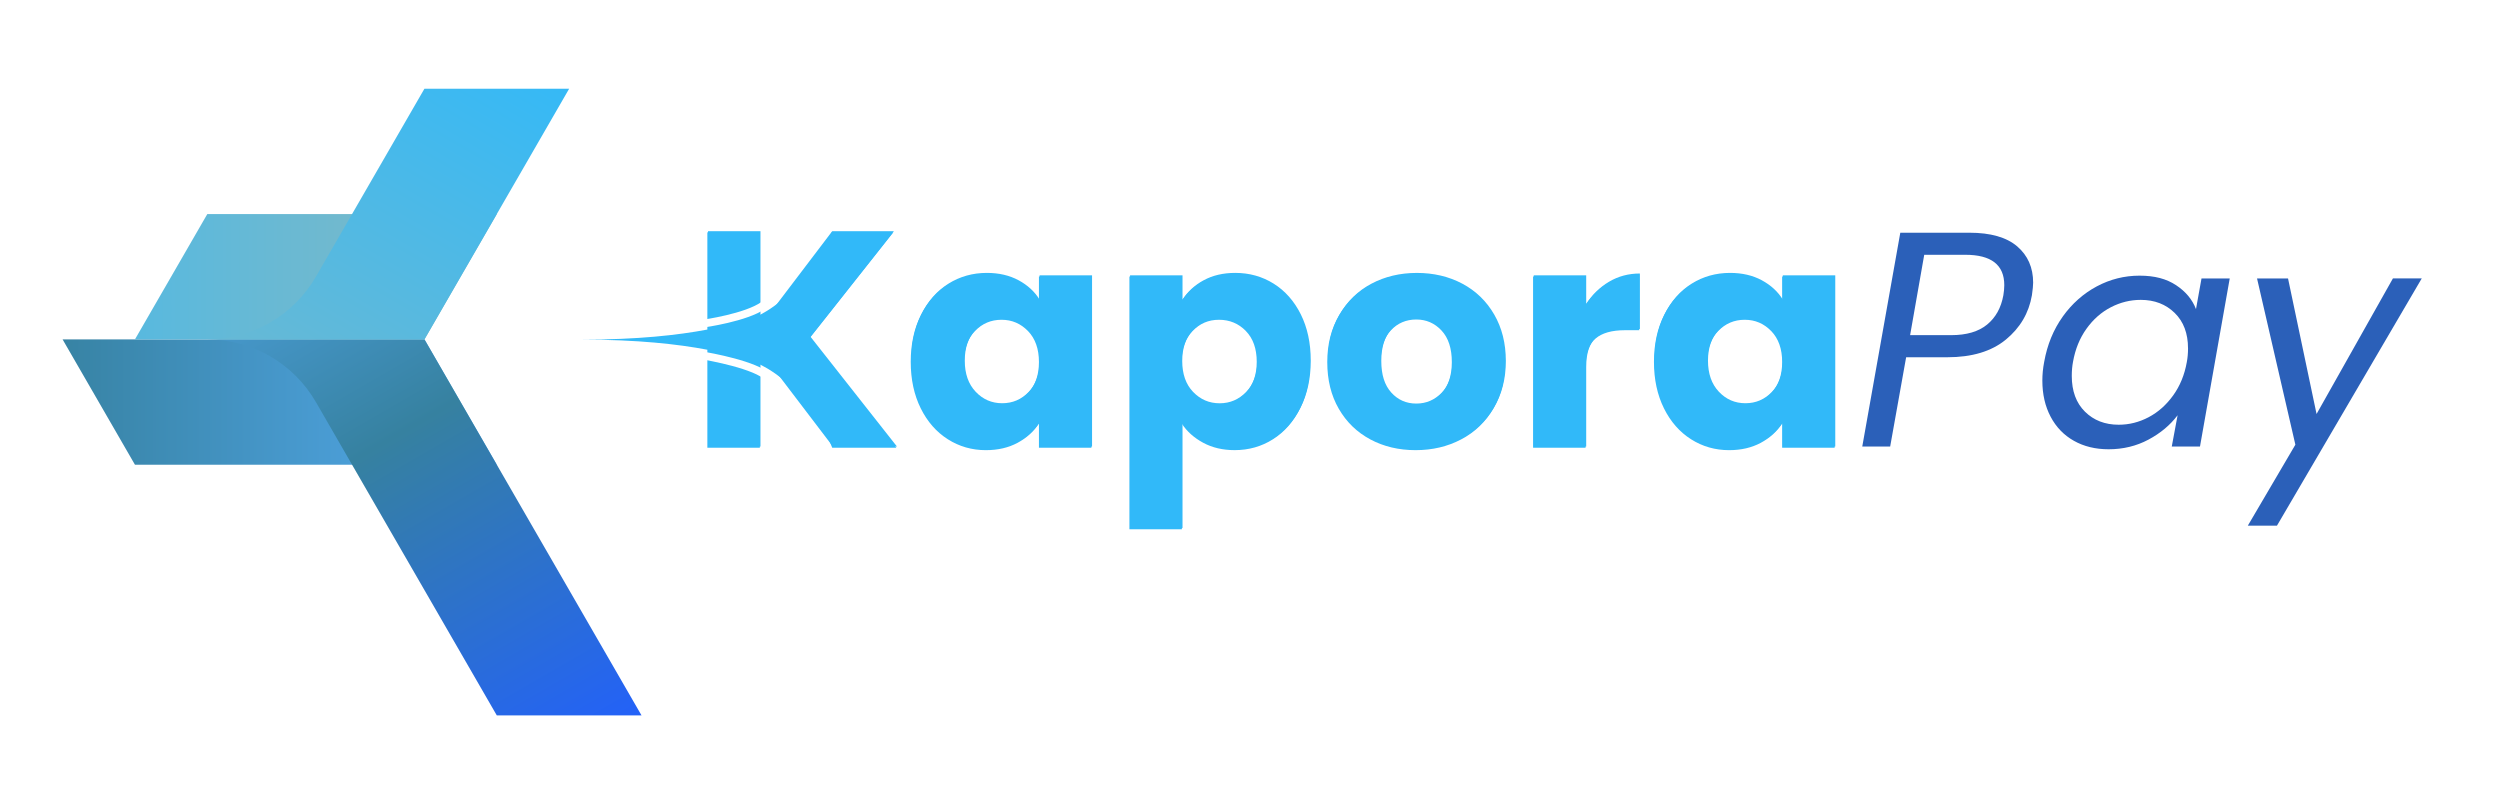 <svg xmlns="http://www.w3.org/2000/svg" xmlns:xlink="http://www.w3.org/1999/xlink" id="Layer_1" viewBox="0 0 1276.68 400.66"><defs><style>      .st0 {        mask: url(#mask);      }      .st1 {        filter: url(#luminosity-noclip);      }      .st2 {        fill: url(#linear-gradient1);      }      .st3 {        fill: url(#linear-gradient9);      }      .st4 {        fill: url(#linear-gradient3);      }      .st5 {        fill: url(#linear-gradient6);      }      .st6 {        fill: url(#linear-gradient7);      }      .st7 {        fill: url(#linear-gradient5);      }      .st8 {        filter: url(#luminosity-noclip10);      }      .st9 {        fill: url(#linear-gradient13);      }      .st10 {        fill: url(#linear-gradient15);      }      .st11 {        fill: url(#linear-gradient11);      }      .st12 {        filter: url(#luminosity-noclip6);      }      .st13 {        filter: url(#luminosity-noclip2);      }      .st14 {        filter: url(#luminosity-noclip4);      }      .st15 {        filter: url(#luminosity-noclip8);      }      .st16 {        fill: url(#linear-gradient14);      }      .st16, .st17, .st18, .st19, .st20, .st21 {        mix-blend-mode: multiply;      }      .st17 {        fill: url(#linear-gradient10);      }      .st18 {        fill: url(#linear-gradient12);      }      .st22 {        fill: url(#linear-gradient);      }      .st23 {        isolation: isolate;      }      .st24 {        mask: url(#mask-2);      }      .st25 {        mask: url(#mask-3);      }      .st26 {        mask: url(#mask-4);      }      .st27 {        mask: url(#mask-5);      }      .st28 {        mask: url(#mask-7);      }      .st29 {        mask: url(#mask-6);      }      .st30 {        mask: url(#mask-1);      }      .st31 {        mask: url(#mask-9);      }      .st32 {        mask: url(#mask-8);      }      .st33 {        fill: #100a6a;      }      .st34 {        fill: #5f2ffe;      }      .st35 {        fill: none;        stroke: #fff;        stroke-linecap: round;        stroke-linejoin: round;        stroke-width: 4px;      }      .st36 {        fill: #31b9f9;      }      .st37 {        fill: #2b60b9;      }      .st19 {        fill: url(#linear-gradient2);      }      .st20 {        fill: url(#linear-gradient8);      }      .st21 {        fill: url(#linear-gradient4);      }      .st38 {        mask: url(#mask-10);      }      .st39 {        mask: url(#mask-14);      }      .st40 {        mask: url(#mask-11);      }      .st41 {        mask: url(#mask-16);      }      .st42 {        mask: url(#mask-13);      }      .st43 {        mask: url(#mask-12);      }      .st44 {        mask: url(#mask-17);      }      .st45 {        mask: url(#mask-15);      }    </style><linearGradient id="linear-gradient" x1="249.12" y1="217.94" x2="-236.22" y2="217.94" gradientTransform="translate(0 423.27) scale(1 -1)" gradientUnits="userSpaceOnUse"><stop offset="0" stop-color="#54aaee"></stop><stop offset=".47" stop-color="#3681a0"></stop><stop offset="1" stop-color="#2361f9"></stop></linearGradient><linearGradient id="linear-gradient1" x1="109.53" y1="339.64" x2="286.92" y2="32.39" xlink:href="#linear-gradient"></linearGradient><filter id="luminosity-noclip" x="45.74" y="171.63" width="145.38" height="102.45" color-interpolation-filters="sRGB" filterUnits="userSpaceOnUse"></filter><filter id="luminosity-noclip1" x="45.74" y="-8402.63" width="145.38" height="32766" color-interpolation-filters="sRGB" filterUnits="userSpaceOnUse"></filter><mask id="mask-2" x="45.74" y="-8402.63" width="145.38" height="32766" maskUnits="userSpaceOnUse"></mask><linearGradient id="linear-gradient2" x1="62.01" y1="298.14" x2="155.39" y2="136.39" gradientTransform="translate(0 423.27) scale(1 -1)" gradientUnits="userSpaceOnUse"><stop offset="0" stop-color="#fff"></stop><stop offset="1" stop-color="#000"></stop></linearGradient><mask id="mask-1" x="45.74" y="171.63" width="145.38" height="102.45" maskUnits="userSpaceOnUse"><g class="st1"><g class="st24"><rect class="st19" x="45.74" y="171.63" width="145.38" height="102.45"></rect></g></g></mask><linearGradient id="linear-gradient3" x1="62.01" y1="298.14" x2="155.39" y2="136.39" gradientTransform="translate(0 423.27) scale(1 -1)" gradientUnits="userSpaceOnUse"><stop offset="0" stop-color="#fff"></stop><stop offset="1" stop-color="#fff"></stop></linearGradient><mask id="mask" x="45.74" y="171.63" width="145.38" height="102.45" maskUnits="userSpaceOnUse"><g id="id4"><g class="st30"><rect class="st4" x="45.74" y="171.63" width="145.38" height="102.45"></rect></g></g></mask><filter id="luminosity-noclip2" x="104.77" y="172.23" width="150.03" height="66.19" color-interpolation-filters="sRGB" filterUnits="userSpaceOnUse"></filter><filter id="luminosity-noclip3" x="104.77" y="-8402.63" width="150.03" height="32766" color-interpolation-filters="sRGB" filterUnits="userSpaceOnUse"></filter><mask id="mask-5" x="104.77" y="-8402.63" width="150.03" height="32766" maskUnits="userSpaceOnUse"></mask><linearGradient id="linear-gradient4" x1="281.06" y1="42.56" x2="181.93" y2="214.23" xlink:href="#linear-gradient2"></linearGradient><mask id="mask-4" x="104.77" y="172.23" width="150.03" height="66.19" maskUnits="userSpaceOnUse"><g class="st13"><g class="st27"><rect class="st21" x="104.77" y="172.23" width="150.03" height="66.19"></rect></g></g></mask><linearGradient id="linear-gradient5" x1="281.06" y1="42.56" x2="181.93" y2="214.23" xlink:href="#linear-gradient3"></linearGradient><mask id="mask-3" x="104.77" y="172.23" width="150.03" height="66.19" maskUnits="userSpaceOnUse"><g id="id6"><g class="st26"><rect class="st7" x="104.77" y="172.23" width="150.03" height="66.19"></rect></g></g></mask><linearGradient id="linear-gradient6" x1="190.41" y1="281.95" x2="-102.76" y2="281.95" gradientTransform="translate(0 423.27) scale(1 -1)" gradientUnits="userSpaceOnUse"><stop offset="0" stop-color="#74b9cc"></stop><stop offset="1" stop-color="#31b9f9"></stop></linearGradient><linearGradient id="linear-gradient7" x1="121.93" y1="181.74" x2="257.72" y2="416.93" xlink:href="#linear-gradient6"></linearGradient><filter id="luminosity-noclip4" x="104.77" y="44.21" width="117.15" height="130.2" color-interpolation-filters="sRGB" filterUnits="userSpaceOnUse"></filter><filter id="luminosity-noclip5" x="104.77" y="-8402.63" width="117.15" height="32766" color-interpolation-filters="sRGB" filterUnits="userSpaceOnUse"></filter><mask id="mask-8" x="104.77" y="-8402.63" width="117.15" height="32766" maskUnits="userSpaceOnUse"></mask><linearGradient id="linear-gradient8" x1="256.09" y1="474.61" x2="135.78" y2="266.22" xlink:href="#linear-gradient2"></linearGradient><mask id="mask-7" x="104.77" y="44.21" width="117.15" height="130.2" maskUnits="userSpaceOnUse"><g class="st14"><g class="st32"><rect class="st20" x="104.77" y="44.21" width="117.15" height="130.2"></rect></g></g></mask><linearGradient id="linear-gradient9" x1="256.09" y1="474.61" x2="135.78" y2="266.22" xlink:href="#linear-gradient3"></linearGradient><mask id="mask-6" x="104.77" y="44.21" width="117.15" height="130.2" maskUnits="userSpaceOnUse"><g id="id0"><g class="st28"><rect class="st3" x="104.77" y="44.21" width="117.15" height="130.2"></rect></g></g></mask><filter id="luminosity-noclip6" x="104.77" y="108.22" width="150.03" height="66.19" color-interpolation-filters="sRGB" filterUnits="userSpaceOnUse"></filter><filter id="luminosity-noclip7" x="104.77" y="-8402.63" width="150.03" height="32766" color-interpolation-filters="sRGB" filterUnits="userSpaceOnUse"></filter><mask id="mask-11" x="104.77" y="-8402.63" width="150.03" height="32766" maskUnits="userSpaceOnUse"></mask><linearGradient id="linear-gradient10" x1="281.05" y1="457.34" x2="181.92" y2="285.65" xlink:href="#linear-gradient2"></linearGradient><mask id="mask-10" x="104.77" y="108.22" width="150.03" height="66.19" maskUnits="userSpaceOnUse"><g class="st12"><g class="st40"><rect class="st17" x="104.77" y="108.22" width="150.03" height="66.19"></rect></g></g></mask><linearGradient id="linear-gradient11" x1="281.05" y1="457.34" x2="181.92" y2="285.65" xlink:href="#linear-gradient3"></linearGradient><mask id="mask-9" x="104.77" y="108.22" width="150.03" height="66.19" maskUnits="userSpaceOnUse"><g id="id8"><g class="st38"><rect class="st11" x="104.77" y="108.22" width="150.03" height="66.19"></rect></g></g></mask><filter id="luminosity-noclip8" x="104.78" y="172.23" width="154.1" height="194.21" color-interpolation-filters="sRGB" filterUnits="userSpaceOnUse"></filter><filter id="luminosity-noclip9" x="104.78" y="-8402.63" width="154.1" height="32766" color-interpolation-filters="sRGB" filterUnits="userSpaceOnUse"></filter><mask id="mask-14" x="104.78" y="-8402.63" width="154.1" height="32766" maskUnits="userSpaceOnUse"></mask><linearGradient id="linear-gradient12" x1="329.14" y1="-70.84" x2="138.07" y2="220.71" xlink:href="#linear-gradient2"></linearGradient><mask id="mask-13" x="104.78" y="172.23" width="154.1" height="194.21" maskUnits="userSpaceOnUse"><g class="st15"><g class="st39"><rect class="st18" x="104.78" y="172.23" width="154.1" height="194.21"></rect></g></g></mask><linearGradient id="linear-gradient13" x1="329.14" y1="-70.84" x2="138.07" y2="220.71" xlink:href="#linear-gradient3"></linearGradient><mask id="mask-12" x="104.78" y="172.23" width="154.1" height="194.21" maskUnits="userSpaceOnUse"><g id="id10"><g class="st42"><rect class="st9" x="104.78" y="172.23" width="154.1" height="194.21"></rect></g></g></mask><filter id="luminosity-noclip10" x="45.73" y="72.56" width="145.37" height="102.45" color-interpolation-filters="sRGB" filterUnits="userSpaceOnUse"></filter><filter id="luminosity-noclip11" x="45.73" y="-8402.63" width="145.37" height="32766" color-interpolation-filters="sRGB" filterUnits="userSpaceOnUse"></filter><mask id="mask-17" x="45.73" y="-8402.63" width="145.37" height="32766" maskUnits="userSpaceOnUse"></mask><linearGradient id="linear-gradient14" x1="61.99" y1="201.76" x2="155.38" y2="363.49" xlink:href="#linear-gradient2"></linearGradient><mask id="mask-16" x="45.73" y="72.56" width="145.37" height="102.45" maskUnits="userSpaceOnUse"><g class="st8"><g class="st44"><rect class="st16" x="45.73" y="72.56" width="145.37" height="102.45"></rect></g></g></mask><linearGradient id="linear-gradient15" x1="61.99" y1="201.76" x2="155.38" y2="363.49" xlink:href="#linear-gradient3"></linearGradient><mask id="mask-15" x="45.73" y="72.56" width="145.37" height="102.45" maskUnits="userSpaceOnUse"><g id="id2"><g class="st41"><rect class="st10" x="45.73" y="72.56" width="145.37" height="102.45"></rect></g></g></mask></defs><g class="st23"><path class="st36" d="M425.32,228.02l-36.97-48.56v48.56h-26.79v-109.96h26.79v48.25l36.65-48.25h31.49l-42.61,53.89,44.17,56.08h-32.74Z"></path><path class="st36" d="M470.51,160.5c3.39-6.79,8.01-12.01,13.86-15.66,5.85-3.65,12.38-5.48,19.58-5.48,6.16,0,11.56,1.25,16.21,3.76,4.65,2.51,8.22,5.8,10.73,9.87v-12.38h26.79v87.41h-26.79v-12.38c-2.61,4.07-6.24,7.36-10.89,9.87-4.65,2.51-10.05,3.76-16.21,3.76-7.1,0-13.58-1.85-19.42-5.56-5.85-3.71-10.47-8.98-13.86-15.82-3.4-6.84-5.09-14.75-5.09-23.73s1.7-16.86,5.09-23.65ZM525.34,168.49c-3.71-3.86-8.22-5.8-13.55-5.8s-9.84,1.91-13.55,5.72c-3.71,3.81-5.56,9.06-5.56,15.74s1.85,11.98,5.56,15.9c3.71,3.92,8.22,5.87,13.55,5.87s9.84-1.93,13.55-5.8c3.71-3.86,5.56-9.14,5.56-15.82s-1.86-11.96-5.56-15.82Z"></path><path class="st36" d="M614.7,143.12c4.59-2.51,9.97-3.76,16.13-3.76,7.21,0,13.73,1.83,19.58,5.48,5.85,3.66,10.47,8.88,13.86,15.66,3.39,6.79,5.09,14.67,5.09,23.65s-1.7,16.89-5.09,23.73c-3.39,6.84-8.02,12.12-13.86,15.82-5.85,3.71-12.38,5.56-19.58,5.56-6.06,0-11.41-1.25-16.06-3.76-4.65-2.51-8.28-5.74-10.89-9.71v53.88h-26.79v-129.07h26.79v12.38c2.61-4.07,6.21-7.36,10.81-9.87ZM636.55,168.42c-3.71-3.81-8.28-5.72-13.71-5.72s-9.84,1.93-13.55,5.8c-3.71,3.86-5.56,9.14-5.56,15.82s1.85,11.96,5.56,15.82c3.71,3.86,8.22,5.8,13.55,5.8s9.87-1.96,13.63-5.87c3.76-3.92,5.64-9.21,5.64-15.9s-1.85-11.93-5.56-15.74Z"></path><path class="st36" d="M700.15,223.79c-6.84-3.65-12.22-8.88-16.13-15.66-3.92-6.79-5.87-14.72-5.87-23.81s1.98-16.89,5.95-23.73c3.97-6.84,9.4-12.09,16.29-15.74,6.89-3.65,14.62-5.48,23.18-5.48s16.29,1.83,23.18,5.48c6.89,3.66,12.32,8.9,16.29,15.74,3.97,6.84,5.95,14.75,5.95,23.73s-2.01,16.89-6.03,23.73c-4.02,6.84-9.5,12.09-16.45,15.74-6.95,3.66-14.7,5.48-23.26,5.48s-16.27-1.83-23.1-5.48ZM736.33,200.45c3.6-3.76,5.4-9.14,5.4-16.13s-1.75-12.38-5.25-16.13c-3.5-3.76-7.81-5.64-12.92-5.64s-9.55,1.86-13,5.56c-3.45,3.71-5.17,9.11-5.17,16.21s1.7,12.38,5.09,16.13c3.39,3.76,7.65,5.64,12.77,5.64s9.48-1.88,13.08-5.64Z"></path><path class="st36" d="M821.78,143.82c4.7-2.77,9.92-4.15,15.66-4.15v28.35h-7.36c-6.68,0-11.7,1.44-15.04,4.31-3.34,2.87-5.01,7.91-5.01,15.12v40.57h-26.79v-87.41h26.79v14.57c3.13-4.8,7.05-8.59,11.75-11.36Z"></path><path class="st36" d="M850.05,160.5c3.39-6.79,8.01-12.01,13.86-15.66,5.85-3.65,12.38-5.48,19.58-5.48,6.16,0,11.57,1.25,16.21,3.76,4.65,2.51,8.22,5.8,10.73,9.87v-12.38h26.79v87.41h-26.79v-12.38c-2.61,4.07-6.24,7.36-10.89,9.87-4.65,2.51-10.05,3.76-16.21,3.76-7.1,0-13.58-1.85-19.42-5.56-5.85-3.71-10.47-8.98-13.86-15.82-3.39-6.84-5.09-14.75-5.09-23.73s1.7-16.86,5.09-23.65ZM904.88,168.49c-3.71-3.86-8.22-5.8-13.55-5.8s-9.84,1.91-13.55,5.72c-3.71,3.81-5.56,9.06-5.56,15.74s1.85,11.98,5.56,15.9c3.71,3.92,8.22,5.87,13.55,5.87s9.84-1.93,13.55-5.8c3.71-3.86,5.56-9.14,5.56-15.82s-1.86-11.96-5.56-15.82Z"></path><path class="st37" d="M1024.32,173.43c-7.31,6.01-17.28,9.01-29.92,9.01h-20.99l-8.15,45.58h-14.25l19.42-109.18h35.25c10.86,0,19.01,2.33,24.44,6.97,5.43,4.65,8.15,10.84,8.15,18.56,0,1.36-.21,3.5-.63,6.42-1.57,9.09-6.01,16.63-13.31,22.64ZM1014.76,165.75c4.39-3.6,7.15-8.59,8.3-14.96.31-1.88.47-3.6.47-5.17,0-10.34-6.63-15.51-19.89-15.51h-20.99l-7.21,41.04h20.99c7.83,0,13.94-1.8,18.33-5.4Z"></path><path class="st37" d="M1053.37,161.68c4.75-6.63,10.55-11.77,17.39-15.43,6.84-3.65,14.12-5.48,21.85-5.48s13.73,1.62,18.64,4.86c4.91,3.24,8.3,7.31,10.18,12.22l2.82-15.66h14.41l-15.19,85.84h-14.41l2.98-15.98c-3.76,5.01-8.72,9.16-14.88,12.45-6.16,3.29-12.95,4.93-20.36,4.93-6.68,0-12.59-1.43-17.7-4.31-5.12-2.87-9.08-6.97-11.9-12.3-2.82-5.33-4.23-11.49-4.23-18.48,0-3.13.31-6.32.94-9.56,1.57-8.77,4.72-16.47,9.48-23.1ZM1117.36,177.89c0-7.62-2.27-13.65-6.81-18.09-4.54-4.44-10.31-6.66-17.31-6.66-5.33,0-10.42,1.25-15.27,3.76-4.86,2.51-9.01,6.16-12.45,10.96-3.45,4.8-5.75,10.44-6.89,16.92-.42,2.19-.63,4.6-.63,7.21,0,7.73,2.25,13.81,6.74,18.25,4.49,4.44,10.23,6.66,17.23,6.66,5.33,0,10.42-1.28,15.27-3.84,4.86-2.56,9.03-6.27,12.53-11.12,3.5-4.86,5.82-10.52,6.97-17,.42-2.19.63-4.54.63-7.05Z"></path><path class="st37" d="M1168.43,142.18l14.57,69.24,39-69.24h14.72l-73.94,126.26h-14.88l24.28-41.35-19.58-84.9h15.82Z"></path></g><g><polygon class="st22" points="31.96 173.32 68.92 237.33 253.71 237.33 216.76 173.32 31.96 173.32"></polygon><path class="st2" d="M105.86,173.32c22.96,0,44.15,12.29,55.57,32.2l92.28,159.83h73.91l-110.87-192.03h-110.89Z"></path><g class="st0"><path class="st37" d="M47.43,173.32c35.53,0,68.34,19.02,86,49.84l28.41,49.24h27.58l-28.43-49.24c-17.65-30.82-50.47-49.84-85.99-49.84h-27.58,0Z"></path></g><g class="st25"><path class="st37" d="M179.79,237.33h73.92l-18.48-32.01-18.47-32h-110.89c22.96,0,44.15,12.29,55.57,32.2l18.36,31.81Z"></path></g><g><polygon class="st5" points="68.91 173.32 105.87 109.31 253.71 109.31 216.75 173.32 68.91 173.32"></polygon><path class="st6" d="M105.86,173.32c22.96,0,44.15-12.29,55.57-32.21l55.32-95.81h73.91l-73.91,128.02h-110.89Z"></path><g class="st29"><path class="st34" d="M105.86,173.32c22.96,0,44.15-12.29,55.57-32.21l55.32-95.81h4.07l-55.32,95.81c-11.41,19.92-32.61,32.21-55.56,32.21h-4.09Z"></path></g><g class="st31"><path class="st33" d="M179.78,109.31h73.92l-18.48,32-18.47,32.01h-110.89c22.96,0,44.15-12.29,55.57-32.21l18.36-31.8h0Z"></path></g></g><g class="st43"><path class="st34" d="M105.87,173.32c22.95,0,44.15,12.29,55.56,32.2l92.28,159.83h4.07l-92.28-159.83c-11.41-19.91-32.6-32.2-55.56-32.2h-4.07Z"></path></g><g class="st45"><path class="st37" d="M47.42,173.32c35.53,0,68.34-19.02,85.99-49.85l28.43-49.22h27.57l-28.41,49.22c-17.67,30.84-50.47,49.85-86,49.85h-27.57Z"></path></g><g><g class="st23"><path class="st36" d="M470.18,161.11c3.39-6.79,8.01-12.01,13.86-15.66,5.85-3.65,12.38-5.48,19.58-5.48,6.16,0,11.57,1.25,16.21,3.76,4.65,2.51,8.22,5.8,10.73,9.87v-12.38h26.79v87.41h-26.79v-12.38c-2.61,4.07-6.24,7.36-10.89,9.87-4.65,2.51-10.05,3.76-16.21,3.76-7.1,0-13.58-1.85-19.42-5.56-5.85-3.71-10.47-8.98-13.86-15.82-3.39-6.84-5.09-14.75-5.09-23.73s1.7-16.86,5.09-23.65ZM525,169.1c-3.71-3.86-8.22-5.8-13.55-5.8s-9.84,1.91-13.55,5.72c-3.71,3.81-5.56,9.06-5.56,15.74s1.85,11.98,5.56,15.9c3.71,3.92,8.22,5.87,13.55,5.87s9.84-1.93,13.55-5.8c3.71-3.86,5.56-9.14,5.56-15.82s-1.85-11.96-5.56-15.82Z"></path><path class="st36" d="M614.37,143.73c4.59-2.51,9.97-3.76,16.13-3.76,7.2,0,13.73,1.83,19.58,5.48,5.85,3.66,10.47,8.88,13.86,15.66,3.39,6.79,5.09,14.67,5.09,23.65s-1.7,16.89-5.09,23.73c-3.39,6.84-8.02,12.12-13.86,15.82-5.85,3.71-12.38,5.56-19.58,5.56-6.06,0-11.41-1.25-16.06-3.76-4.65-2.51-8.28-5.74-10.89-9.71v53.89h-26.79v-129.07h26.79v12.38c2.61-4.07,6.21-7.36,10.81-9.87ZM636.22,169.02c-3.71-3.81-8.28-5.72-13.71-5.72s-9.84,1.93-13.55,5.8c-3.71,3.86-5.56,9.14-5.56,15.82s1.85,11.96,5.56,15.82c3.71,3.86,8.22,5.8,13.55,5.8s9.87-1.96,13.63-5.87,5.64-9.22,5.64-15.9-1.85-11.93-5.56-15.74Z"></path><path class="st36" d="M699.81,224.4c-6.84-3.65-12.22-8.87-16.14-15.66-3.92-6.79-5.87-14.72-5.87-23.81s1.98-16.89,5.95-23.73c3.97-6.84,9.4-12.09,16.29-15.74,6.89-3.65,14.62-5.48,23.18-5.48s16.29,1.83,23.18,5.48c6.89,3.66,12.32,8.9,16.29,15.74,3.97,6.84,5.95,14.75,5.95,23.73s-2.01,16.89-6.03,23.73c-4.02,6.84-9.5,12.09-16.45,15.74-6.95,3.66-14.7,5.48-23.26,5.48s-16.27-1.83-23.1-5.48ZM736,201.06c3.6-3.76,5.41-9.14,5.41-16.13s-1.75-12.38-5.25-16.13c-3.5-3.76-7.81-5.64-12.92-5.64s-9.55,1.86-13,5.56c-3.45,3.71-5.17,9.11-5.17,16.21s1.7,12.37,5.09,16.13c3.39,3.76,7.65,5.64,12.77,5.64s9.48-1.88,13.08-5.64Z"></path><path class="st36" d="M821.44,144.43c4.7-2.77,9.92-4.15,15.67-4.15v28.35h-7.36c-6.68,0-11.7,1.44-15.04,4.31-3.34,2.87-5.01,7.91-5.01,15.12v40.57h-26.79v-87.41h26.79v14.57c3.13-4.8,7.05-8.59,11.75-11.36Z"></path><path class="st36" d="M849.72,161.11c3.39-6.79,8.01-12.01,13.86-15.66,5.85-3.65,12.38-5.48,19.58-5.48,6.16,0,11.57,1.25,16.21,3.76,4.65,2.51,8.22,5.8,10.73,9.87v-12.38h26.79v87.41h-26.79v-12.38c-2.61,4.07-6.24,7.36-10.89,9.87-4.65,2.51-10.05,3.76-16.21,3.76-7.1,0-13.58-1.85-19.42-5.56-5.85-3.71-10.47-8.98-13.86-15.82-3.39-6.84-5.09-14.75-5.09-23.73s1.7-16.86,5.09-23.65ZM904.54,169.1c-3.71-3.86-8.22-5.8-13.55-5.8s-9.84,1.91-13.55,5.72c-3.71,3.81-5.56,9.06-5.56,15.74s1.85,11.98,5.56,15.9c3.71,3.92,8.22,5.87,13.55,5.87s9.84-1.93,13.55-5.8c3.71-3.86,5.56-9.14,5.56-15.82s-1.85-11.96-5.56-15.82Z"></path></g><path class="st36" d="M424.68,118.66c-12.27,30.61-36.66,42.16-36.66,42.16v-42.16h-26.79v49.63c-14.97,2.85-35.67,5.15-63.55,5.15,27.88,0,48.58,2.31,63.55,5.16v50.04h26.79v-42.52s24.33,10.46,36.98,42.52h32.73l-32.85-41.71-11.32-14.37,11.24-14.21,31.37-39.68h-31.48"></path><path class="st35" d="M356.83,181.21s22.42,3.42,32.47,9.29"></path><path class="st35" d="M359.26,165.23s21.74-2.99,30.74-9.39"></path></g></g></svg>